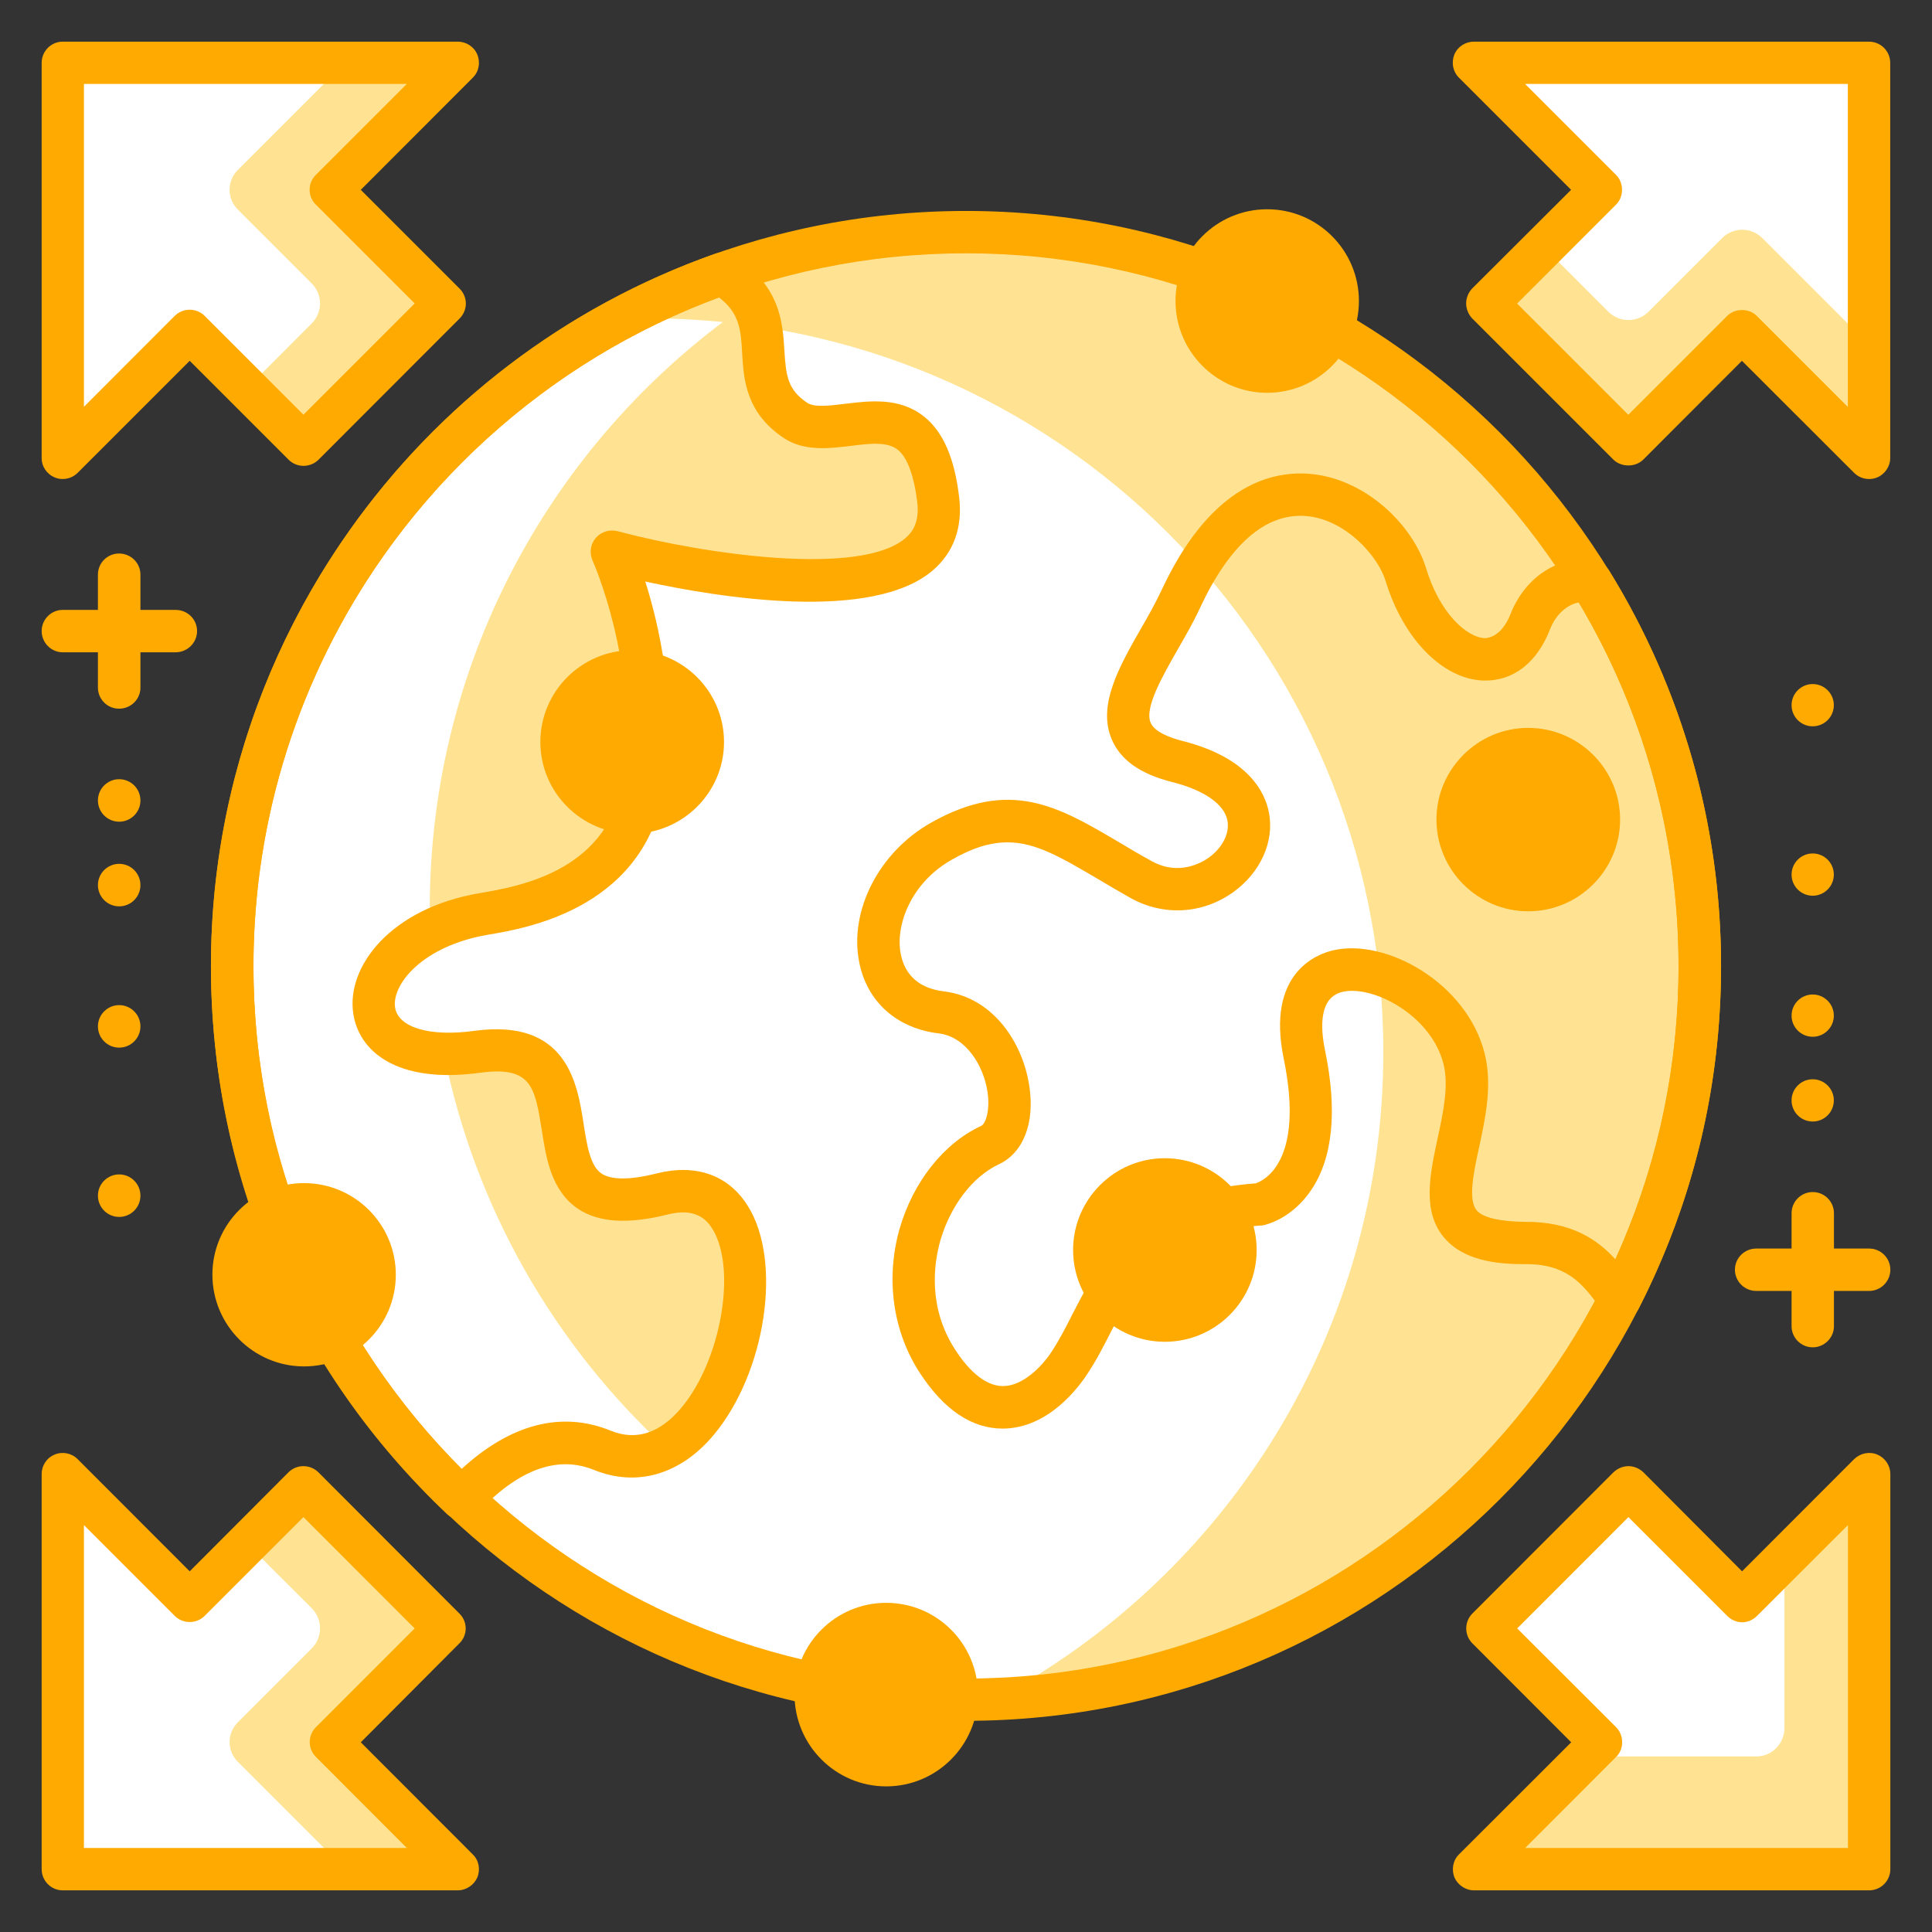 <?xml version="1.0" encoding="utf-8"?>
<!-- Generator: Adobe Illustrator 16.0.0, SVG Export Plug-In . SVG Version: 6.00 Build 0)  -->
<!DOCTYPE svg PUBLIC "-//W3C//DTD SVG 1.1//EN" "http://www.w3.org/Graphics/SVG/1.1/DTD/svg11.dtd">
<svg version="1.1" id="Capa_1" xmlns="http://www.w3.org/2000/svg" xmlns:xlink="http://www.w3.org/1999/xlink" x="0px" y="0px"
	 width="16px" height="16px" viewBox="0 0 16 16" enable-background="new 0 0 16 16" xml:space="preserve">
<rect x="0" y="0" width="16" height="16" fill="#333333" stroke="none"/>
<polygon fill="#FFFFFF" points="3.683,13.485 2.514,12.317 1.571,13.259 0.519,12.208 0.519,15.479 3.791,15.479 2.74,14.429 "/>
<polygon fill="#FFFFFF" points="2.514,3.683 3.683,2.514 2.74,1.572 3.791,0.521 0.519,0.521 0.519,3.793 1.571,2.74 "/>
<polygon fill="#FFFFFF" points="13.485,12.317 12.317,13.485 13.26,14.429 12.207,15.479 15.479,15.479 15.479,12.208 
	14.427,13.259 "/>
<circle fill="#FFFFFF" cx="8" cy="8" r="6.077"/>
<path fill="#FFFFFF" d="M4.988,12.009c1.148,0.467,1.725-2.434,0.492-2.121c-1.37,0.348-0.294-1.345-1.528-1.177
	C2.718,8.88,2.887,7.76,3.998,7.57C4.332,7.514,5.216,7.375,5.34,6.439c0.129-0.984-0.272-1.87-0.272-1.87S7.903,5.324,7.77,4.145
	C7.65,3.078,6.933,3.711,6.589,3.481C6.08,3.141,6.584,2.631,5.978,2.269C3.615,3.102,1.923,5.353,1.923,8
	c0,1.737,0.73,3.304,1.9,4.413C4.11,12.104,4.522,11.821,4.988,12.009z"/>
<path fill="#FFFFFF" d="M13.178,4.818c-0.19-0.041-0.411,0.089-0.504,0.329c-0.224,0.573-0.818,0.311-1.032-0.391
	c-0.16-0.526-1.178-1.272-1.867,0.212c-0.245,0.529-0.82,1.136-0.023,1.338c1.162,0.294,0.371,1.354-0.301,0.979
	C8.777,6.909,8.46,6.591,7.794,6.967c-0.665,0.376-0.719,1.329,0,1.417c0.558,0.068,0.725,0.951,0.405,1.1
	c-0.532,0.248-0.867,1.127-0.434,1.793s0.896,0.318,1.1,0c0.202-0.317,0.244-0.543,0.585-0.955c0.255-0.307,0.977-0.346,0.977-0.346
	s0.606-0.116,0.376-1.244S11.933,8,12.127,8.767c0.16,0.641-0.604,1.531,0.498,1.526c0.493-0.002,0.641,0.271,0.792,0.463
	c0.421-0.828,0.66-1.764,0.66-2.756C14.077,6.832,13.748,5.743,13.178,4.818z"/>
<g>
	<path fill="#FFE393" d="M3.683,13.485l-1.169-1.168l-0.468,0.467l0.536,0.535c0.091,0.092,0.091,0.24,0,0.332l-0.611,0.611
		c-0.093,0.092-0.093,0.238,0,0.33l0.887,0.887h0.934L2.74,14.429L3.683,13.485z"/>
</g>
<g>
	<path fill="#FFE393" d="M1.971,1.406c-0.093,0.091-0.093,0.239,0,0.331l0.611,0.611c0.091,0.092,0.091,0.238,0,0.33L2.046,3.215
		l0.468,0.468l1.169-1.169L2.74,1.572l1.051-1.052H2.857L1.971,1.406z"/>
</g>
<g>
	<polygon fill="#FFFFFF" points="12.317,2.514 13.485,3.683 14.427,2.74 15.479,3.793 15.479,0.521 12.207,0.521 13.26,1.572 	"/>
</g>
<g>
	<path fill="#FFE393" d="M14.263,1.971l-0.611,0.611c-0.091,0.091-0.24,0.091-0.332,0l-0.535-0.536l-0.468,0.468l1.169,1.169
		l0.941-0.942l1.053,1.053V2.857l-0.887-0.887C14.502,1.88,14.354,1.88,14.263,1.971z"/>
</g>
<g>
	<path fill="#FFE393" d="M14.778,14.31c0,0.131-0.105,0.236-0.232,0.236h-1.404l-0.935,0.934h3.272v-3.271l-0.701,0.701V14.31z"/>
</g>
<g>
	<path fill="#FFE393" d="M14.077,8c0-3.356-2.722-6.078-6.077-6.078c-1.04,0-2.019,0.262-2.874,0.722
		C5.209,2.64,5.294,2.637,5.378,2.637c3.357,0,6.078,2.721,6.078,6.078c0,2.316-1.298,4.331-3.205,5.354
		C11.491,13.938,14.077,11.272,14.077,8z"/>
</g>
<g>
	<path fill="#FFE393" d="M5.48,9.888c-1.37,0.348-0.294-1.345-1.528-1.177C3.851,8.726,3.761,8.727,3.677,8.726
		c0.257,1.278,0.914,2.411,1.836,3.264C6.279,11.589,6.505,9.627,5.48,9.888z"/>
</g>
<g>
	<path fill="#FFE393" d="M3.559,7.526c0,0.062,0.004,0.125,0.005,0.188C3.688,7.65,3.831,7.599,3.998,7.57
		C4.332,7.514,5.216,7.375,5.34,6.439c0.129-0.984-0.272-1.87-0.272-1.87S7.903,5.324,7.77,4.145
		C7.65,3.078,6.933,3.711,6.589,3.481c-0.41-0.273-0.166-0.655-0.367-0.983C4.614,3.592,3.559,5.435,3.559,7.526z"/>
</g>
<g>
	<path fill="#FFE393" d="M13.178,4.818c-0.19-0.041-0.411,0.089-0.504,0.329c-0.079,0.204-0.206,0.301-0.346,0.311
		C12.686,6.231,12.886,7.093,12.886,8c0,0.808-0.161,1.579-0.446,2.283c0.055,0.007,0.116,0.011,0.186,0.01
		c0.493-0.002,0.641,0.271,0.792,0.463c0.421-0.828,0.66-1.764,0.66-2.756C14.077,6.832,13.748,5.743,13.178,4.818z"/>
</g>
<g>
	<path fill="#FFAA00" d="M3.791,15.655H0.519c-0.095,0-0.174-0.078-0.174-0.176v-3.271c0-0.072,0.042-0.135,0.108-0.162
		c0.064-0.027,0.14-0.012,0.189,0.037l0.929,0.93l0.818-0.82c0.068-0.068,0.179-0.068,0.248,0l1.168,1.17
		c0.069,0.068,0.069,0.178,0,0.246l-0.817,0.82l0.927,0.928c0.051,0.049,0.065,0.125,0.038,0.191
		C3.926,15.61,3.862,15.655,3.791,15.655z M0.695,15.304h2.674L2.616,14.55c-0.068-0.068-0.068-0.178,0-0.246l0.818-0.818
		l-0.921-0.922l-0.818,0.818c-0.068,0.068-0.18,0.068-0.248,0L0.695,12.63V15.304z"/>
</g>
<g>
	<path fill="#FFAA00" d="M0.519,3.967c-0.021,0-0.045-0.004-0.065-0.013C0.387,3.927,0.345,3.863,0.345,3.793V0.521
		c0-0.098,0.079-0.176,0.174-0.176h3.272c0.071,0,0.135,0.042,0.162,0.107C3.98,0.519,3.966,0.594,3.915,0.644L2.988,1.572
		L3.806,2.39c0.033,0.033,0.052,0.077,0.052,0.124c0,0.046-0.019,0.091-0.052,0.124L2.638,3.807c-0.069,0.068-0.18,0.068-0.248,0
		L1.571,2.988L0.643,3.916C0.609,3.949,0.566,3.967,0.519,3.967z M1.571,2.565c0.045,0,0.09,0.017,0.124,0.051l0.818,0.818
		l0.921-0.921L2.616,1.695C2.583,1.663,2.564,1.618,2.564,1.572c0-0.047,0.019-0.092,0.052-0.124l0.753-0.753H0.695v2.674
		l0.752-0.753C1.481,2.582,1.526,2.565,1.571,2.565z"/>
</g>
<g>
	<path fill="#FFAA00" d="M15.479,3.967c-0.046,0-0.091-0.018-0.124-0.051l-0.929-0.928l-0.817,0.818
		c-0.065,0.065-0.182,0.065-0.248,0l-1.169-1.169c-0.031-0.033-0.05-0.078-0.05-0.124c0-0.047,0.019-0.091,0.05-0.124l0.819-0.817
		l-0.929-0.929c-0.05-0.05-0.064-0.125-0.038-0.191c0.027-0.065,0.091-0.107,0.162-0.107h3.272c0.097,0,0.176,0.078,0.176,0.176
		v3.272c0,0.07-0.044,0.134-0.108,0.161C15.524,3.963,15.502,3.967,15.479,3.967z M12.564,2.514l0.921,0.921l0.818-0.818
		c0.065-0.066,0.183-0.066,0.247,0l0.753,0.753V0.695h-2.673l0.753,0.753c0.033,0.032,0.05,0.077,0.05,0.124
		c0,0.046-0.017,0.091-0.05,0.123L12.564,2.514z"/>
</g>
<g>
	<path fill="#FFAA00" d="M15.479,15.655h-3.272c-0.071,0-0.135-0.045-0.162-0.107c-0.026-0.066-0.012-0.143,0.038-0.191l0.929-0.928
		l-0.819-0.82c-0.067-0.068-0.067-0.178,0-0.246l1.169-1.17c0.033-0.031,0.077-0.051,0.124-0.051l0,0
		c0.047,0,0.091,0.02,0.124,0.051l0.817,0.82l0.929-0.93c0.051-0.049,0.127-0.064,0.191-0.037s0.108,0.09,0.108,0.162v3.271
		C15.655,15.577,15.576,15.655,15.479,15.655z M12.631,15.304h2.673V12.63l-0.753,0.752c-0.033,0.033-0.077,0.053-0.124,0.053l0,0
		c-0.045,0-0.091-0.02-0.123-0.053l-0.818-0.818l-0.921,0.922l0.819,0.818c0.033,0.033,0.05,0.078,0.05,0.125
		c0,0.045-0.017,0.09-0.05,0.121L12.631,15.304z"/>
</g>
<g>
	<path fill="#FFAA00" d="M8,14.251c-3.448,0-6.253-2.805-6.253-6.251c0-3.448,2.805-6.253,6.253-6.253
		c3.447,0,6.253,2.805,6.253,6.253C14.253,11.446,11.447,14.251,8,14.251z M8,2.098C4.745,2.098,2.099,4.745,2.099,8
		c0,3.253,2.646,5.901,5.901,5.901c3.254,0,5.901-2.648,5.901-5.901C13.901,4.745,11.254,2.098,8,2.098z"/>
</g>
<g>
	<path fill="#FFAA00" d="M3.823,12.587c-0.044,0-0.087-0.018-0.12-0.047C2.442,11.345,1.747,9.733,1.747,8
		c0-2.646,1.676-5.017,4.171-5.897c0.049-0.017,0.104-0.012,0.149,0.015c0.396,0.238,0.415,0.554,0.429,0.785
		c0.013,0.21,0.027,0.324,0.189,0.433C6.745,3.376,6.876,3.359,7,3.344c0.2-0.024,0.448-0.056,0.65,0.104
		c0.161,0.126,0.257,0.349,0.294,0.677c0.028,0.245-0.047,0.45-0.217,0.597c-0.503,0.433-1.77,0.227-2.383,0.094
		c0.113,0.358,0.257,0.978,0.168,1.647C5.374,7.516,4.371,7.686,4.041,7.741C3.496,7.834,3.243,8.155,3.272,8.344
		c0.025,0.166,0.29,0.244,0.656,0.193c0.772-0.105,0.854,0.442,0.905,0.769c0.028,0.181,0.055,0.351,0.149,0.413
		c0.081,0.054,0.239,0.054,0.455-0.001c0.325-0.082,0.596,0.012,0.756,0.269c0.288,0.457,0.15,1.378-0.282,1.896
		c-0.274,0.328-0.636,0.434-0.99,0.291l0,0c-0.306-0.125-0.632-0.004-0.97,0.359c-0.031,0.033-0.076,0.055-0.122,0.055
		C3.827,12.587,3.826,12.587,3.823,12.587z M5.954,2.463C3.644,3.316,2.099,5.53,2.099,8c0,1.579,0.611,3.052,1.724,4.165
		c0.404-0.371,0.826-0.482,1.231-0.318c0.214,0.088,0.411,0.023,0.589-0.189c0.331-0.395,0.461-1.157,0.255-1.484
		c-0.049-0.077-0.142-0.175-0.373-0.115C5.2,10.14,4.96,10.124,4.79,10.013C4.566,9.864,4.524,9.597,4.487,9.36
		c-0.057-0.355-0.084-0.534-0.51-0.476C3.273,8.98,2.971,8.696,2.926,8.396C2.865,8.003,3.239,7.521,3.97,7.397
		c0.335-0.057,1.091-0.185,1.196-0.98c0.121-0.924-0.255-1.768-0.259-1.775C4.88,4.579,4.889,4.507,4.934,4.455
		c0.044-0.051,0.112-0.073,0.18-0.056c0.723,0.193,2.012,0.378,2.385,0.057C7.55,4.412,7.615,4.334,7.597,4.164
		C7.57,3.939,7.514,3.787,7.434,3.724c-0.087-0.069-0.234-0.051-0.39-0.031C6.864,3.714,6.66,3.74,6.49,3.627
		C6.176,3.416,6.159,3.143,6.146,2.923C6.136,2.734,6.125,2.593,5.954,2.463z"/>
</g>
<g>
	<path fill="#FFAA00" d="M8.304,11.831c-0.255,0-0.485-0.154-0.685-0.459c-0.226-0.346-0.286-0.782-0.169-1.196
		c0.113-0.389,0.365-0.708,0.676-0.852C8.162,9.307,8.201,9.198,8.178,9.04C8.145,8.828,8.003,8.586,7.773,8.558
		C7.426,8.516,7.181,8.296,7.116,7.971C7.03,7.543,7.279,7.057,7.709,6.814c0.657-0.371,1.055-0.136,1.56,0.162
		c0.083,0.05,0.171,0.102,0.268,0.155c0.227,0.127,0.419,0.01,0.473-0.028c0.115-0.083,0.175-0.203,0.155-0.308
		C10.139,6.66,9.973,6.544,9.709,6.477c-0.267-0.067-0.43-0.184-0.502-0.354C9.086,5.84,9.271,5.518,9.448,5.207
		c0.061-0.104,0.121-0.213,0.168-0.312c0.392-0.846,0.878-0.994,1.217-0.972c0.472,0.033,0.867,0.424,0.977,0.782
		c0.111,0.369,0.335,0.574,0.487,0.58c0.105-0.005,0.177-0.107,0.213-0.201c0.123-0.314,0.418-0.499,0.705-0.437
		c0.048,0.01,0.087,0.038,0.112,0.079C13.933,5.709,14.253,6.841,14.253,8c0,0.996-0.229,1.95-0.681,2.835
		c-0.028,0.054-0.079,0.089-0.14,0.096c-0.061,0.005-0.117-0.021-0.154-0.067l-0.049-0.064c-0.128-0.171-0.26-0.336-0.604-0.331
		c-0.324,0.003-0.544-0.07-0.671-0.226c-0.177-0.218-0.111-0.521-0.049-0.813c0.047-0.216,0.095-0.44,0.049-0.62
		c-0.102-0.403-0.585-0.654-0.835-0.596c-0.193,0.044-0.186,0.287-0.146,0.483c0.104,0.502,0.065,0.892-0.114,1.158
		c-0.162,0.241-0.377,0.288-0.4,0.293c-0.274,0.017-0.726,0.106-0.874,0.286c-0.208,0.249-0.296,0.422-0.389,0.604
		c-0.054,0.104-0.107,0.213-0.186,0.332c-0.068,0.107-0.321,0.459-0.705,0.461C8.307,11.831,8.306,11.831,8.304,11.831z
		 M8.344,6.976c-0.139,0-0.284,0.042-0.462,0.144C7.544,7.31,7.412,7.665,7.46,7.902C7.484,8.026,7.566,8.18,7.816,8.21
		c0.411,0.05,0.652,0.426,0.707,0.775c0.05,0.311-0.047,0.562-0.251,0.657c-0.216,0.101-0.4,0.342-0.484,0.63
		c-0.053,0.186-0.108,0.552,0.124,0.908c0.089,0.137,0.23,0.299,0.394,0.299l0,0c0.163,0,0.324-0.16,0.411-0.297
		c0.068-0.107,0.116-0.203,0.167-0.303c0.099-0.192,0.199-0.39,0.433-0.67c0.277-0.337,0.942-0.399,1.082-0.409
		c0.062-0.021,0.409-0.174,0.232-1.034c-0.146-0.711,0.277-0.865,0.41-0.896c0.441-0.101,1.108,0.272,1.254,0.854
		c0.066,0.259,0.007,0.534-0.046,0.778c-0.046,0.213-0.092,0.432-0.021,0.52c0.051,0.063,0.193,0.093,0.395,0.097
		c0.395-0.005,0.611,0.152,0.755,0.31C13.727,9.663,13.901,8.849,13.901,8c0-1.063-0.284-2.103-0.825-3.011
		c-0.088,0.015-0.188,0.09-0.239,0.222c-0.108,0.278-0.305,0.432-0.554,0.425c-0.337-0.013-0.663-0.346-0.809-0.828
		c-0.063-0.204-0.336-0.513-0.666-0.535c-0.333-0.022-0.63,0.243-0.874,0.77C9.882,5.155,9.815,5.271,9.752,5.381
		C9.623,5.607,9.477,5.863,9.529,5.985C9.562,6.063,9.691,6.11,9.795,6.137c0.55,0.139,0.684,0.432,0.714,0.594
		c0.046,0.237-0.07,0.495-0.294,0.656C9.962,7.57,9.637,7.589,9.365,7.438C9.267,7.383,9.176,7.329,9.09,7.278
		C8.785,7.099,8.577,6.976,8.344,6.976z"/>
</g>
<g>
	<circle fill="#FFAA00" cx="5.235" cy="6.146" r="0.584"/>
</g>
<g>
	<path fill="#FFAA00" d="M5.235,6.904c-0.419,0-0.76-0.341-0.76-0.759c0-0.419,0.341-0.76,0.76-0.76s0.761,0.341,0.761,0.76
		C5.996,6.563,5.654,6.904,5.235,6.904z M5.235,5.736c-0.227,0-0.409,0.184-0.409,0.409c0,0.225,0.183,0.408,0.409,0.408
		c0.226,0,0.409-0.184,0.409-0.408C5.645,5.92,5.461,5.736,5.235,5.736z"/>
</g>
<g>
	<circle fill="#FFAA00" cx="12.657" cy="6.787" r="0.584"/>
</g>
<g>
	<path fill="#FFAA00" d="M12.656,7.547c-0.418,0-0.76-0.341-0.76-0.76c0-0.418,0.342-0.759,0.76-0.759
		c0.419,0,0.761,0.341,0.761,0.759C13.417,7.206,13.075,7.547,12.656,7.547z M12.656,6.379c-0.224,0-0.408,0.184-0.408,0.408
		c0,0.226,0.185,0.409,0.408,0.409c0.227,0,0.41-0.184,0.41-0.409C13.066,6.562,12.883,6.379,12.656,6.379z"/>
</g>
<g>
	<circle fill="#FFAA00" cx="9.647" cy="10.353" r="0.584"/>
</g>
<g>
	<path fill="#FFAA00" d="M9.646,11.112c-0.418,0-0.759-0.341-0.759-0.76s0.341-0.76,0.759-0.76c0.421,0,0.761,0.341,0.761,0.76
		S10.067,11.112,9.646,11.112z M9.646,9.943c-0.224,0-0.408,0.184-0.408,0.409c0,0.225,0.185,0.409,0.408,0.409
		c0.227,0,0.409-0.185,0.409-0.409C10.056,10.127,9.873,9.943,9.646,9.943z"/>
</g>
<g>
	<circle fill="#FFAA00" cx="2.518" cy="10.557" r="0.584"/>
</g>
<g>
	<path fill="#FFAA00" d="M2.518,11.316c-0.418,0-0.759-0.341-0.759-0.76S2.1,9.798,2.518,9.798c0.419,0,0.76,0.34,0.76,0.759
		S2.937,11.316,2.518,11.316z M2.518,10.148c-0.226,0-0.408,0.183-0.408,0.408s0.183,0.409,0.408,0.409
		c0.227,0,0.409-0.184,0.409-0.409S2.744,10.148,2.518,10.148z"/>
</g>
<g>
	<circle fill="#FFAA00" cx="10.495" cy="2.493" r="0.584"/>
</g>
<g>
	<path fill="#FFAA00" d="M10.494,3.253c-0.419,0-0.759-0.342-0.759-0.76c0-0.419,0.34-0.76,0.759-0.76c0.42,0,0.76,0.341,0.76,0.76
		C11.254,2.911,10.914,3.253,10.494,3.253z M10.494,2.084c-0.225,0-0.408,0.184-0.408,0.409c0,0.225,0.184,0.408,0.408,0.408
		c0.227,0,0.409-0.184,0.409-0.408C10.903,2.268,10.721,2.084,10.494,2.084z"/>
</g>
<g>
	<circle fill="#FFAA00" cx="7.339" cy="14.034" r="0.584"/>
</g>
<g>
	<path fill="#FFAA00" d="M7.339,14.794c-0.419,0-0.759-0.342-0.759-0.76c0-0.42,0.34-0.76,0.759-0.76c0.42,0,0.76,0.34,0.76,0.76
		C8.099,14.452,7.759,14.794,7.339,14.794z M7.339,13.624c-0.225,0-0.409,0.184-0.409,0.41c0,0.225,0.185,0.408,0.409,0.408
		c0.227,0,0.409-0.184,0.409-0.408C7.748,13.808,7.565,13.624,7.339,13.624z"/>
</g>
<g>
	<path fill="#FFAA00" d="M1.454,5.402H0.519c-0.095,0-0.174-0.079-0.174-0.176s0.079-0.175,0.174-0.175h0.936
		c0.098,0,0.177,0.078,0.177,0.175S1.552,5.402,1.454,5.402z"/>
</g>
<g>
	<path fill="#FFAA00" d="M0.986,5.869c-0.097,0-0.175-0.078-0.175-0.175V4.759c0-0.097,0.078-0.175,0.175-0.175
		c0.098,0,0.177,0.078,0.177,0.175v0.936C1.163,5.791,1.084,5.869,0.986,5.869z"/>
</g>
<g>
	<circle fill="#FFAA00" cx="0.987" cy="6.629" r="0.176"/>
</g>
<g>
	<circle fill="#FFAA00" cx="0.987" cy="7.33" r="0.176"/>
</g>
<g>
	<circle fill="#FFAA00" cx="0.987" cy="8.5" r="0.176"/>
</g>
<g>
	<circle fill="#FFAA00" cx="0.987" cy="9.902" r="0.176"/>
</g>
<g>
	<path fill="#FFAA00" d="M15.479,10.691h-0.934c-0.098,0-0.177-0.079-0.177-0.176s0.079-0.175,0.177-0.175h0.934
		c0.097,0,0.176,0.078,0.176,0.175S15.576,10.691,15.479,10.691z"/>
</g>
<g>
	<path fill="#FFAA00" d="M15.012,11.158c-0.096,0-0.175-0.079-0.175-0.175v-0.935c0-0.098,0.079-0.176,0.175-0.176
		c0.097,0,0.176,0.078,0.176,0.176v0.935C15.188,11.079,15.108,11.158,15.012,11.158z"/>
</g>
<g>
	<circle fill="#FFAA00" cx="15.012" cy="9.113" r="0.175"/>
</g>
<g>
	<circle fill="#FFAA00" cx="15.012" cy="8.411" r="0.175"/>
</g>
<g>
	<circle fill="#FFAA00" cx="15.012" cy="7.243" r="0.175"/>
</g>
<g>
	<circle fill="#FFAA00" cx="15.012" cy="5.84" r="0.175"/>
</g>
</svg>
